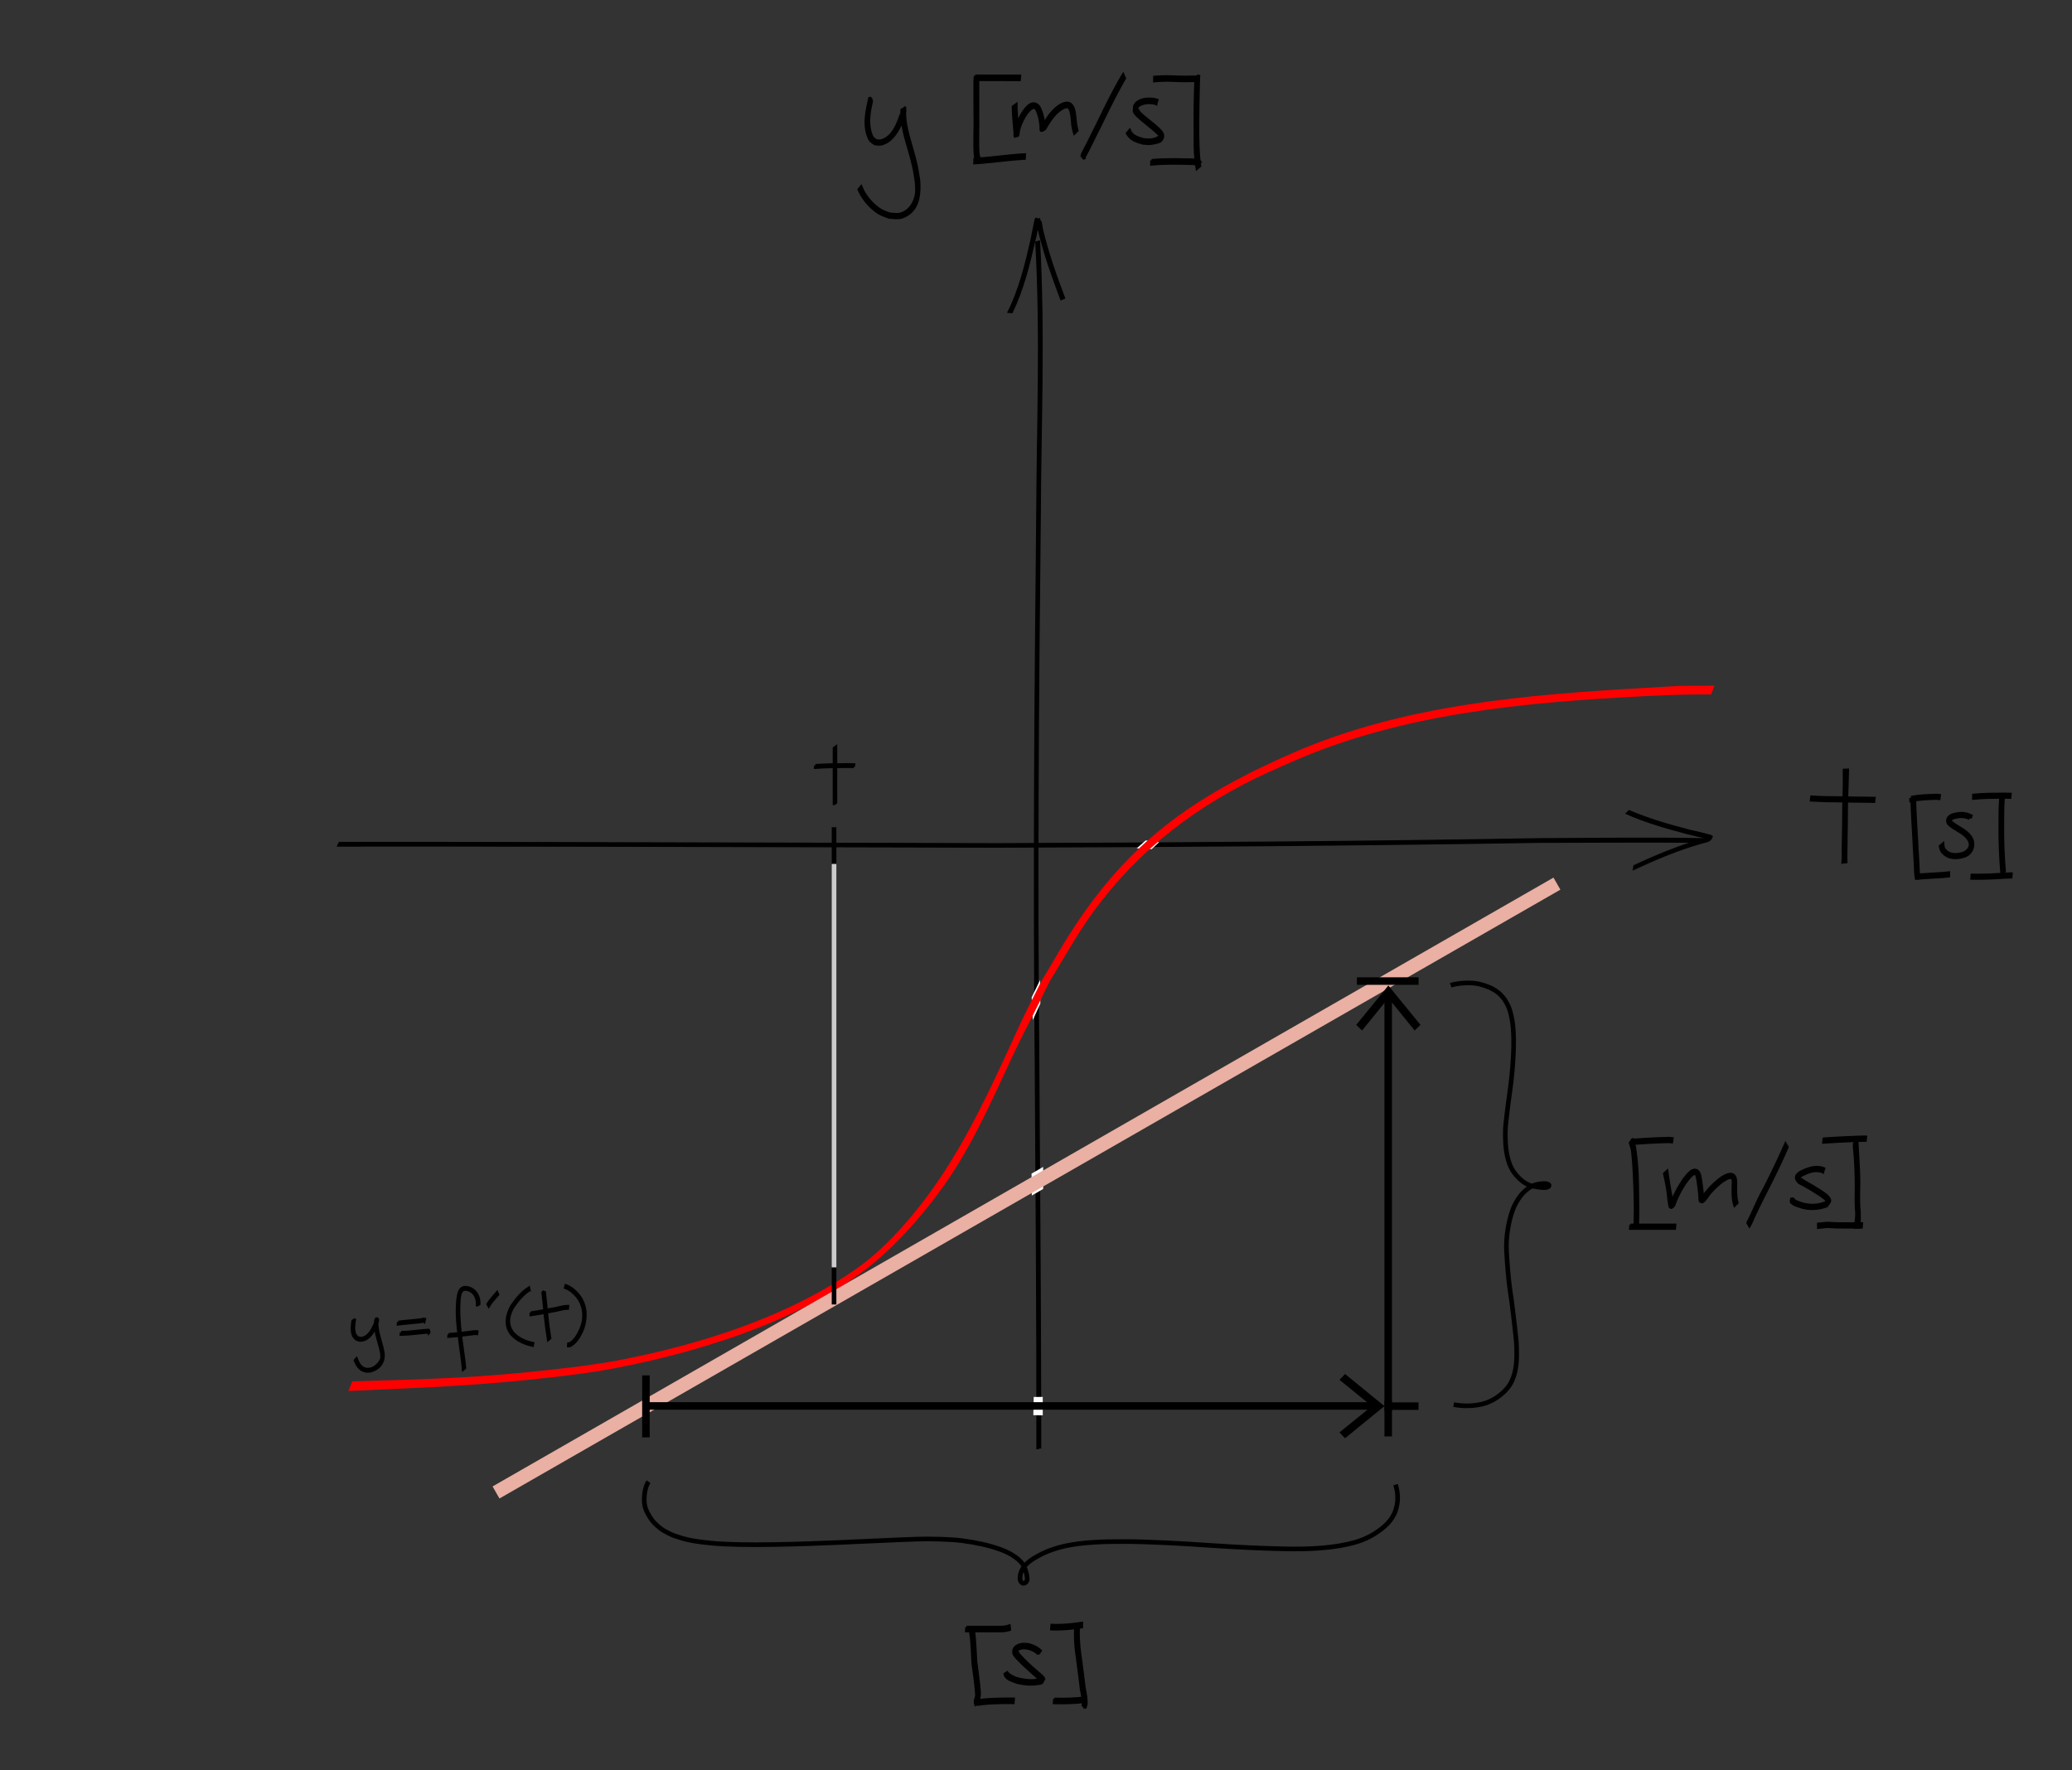 <svg xmlns="http://www.w3.org/2000/svg" width="550" height="470"><rect width="100%" height="100%" fill="#333333" stroke="none"/><defs><clipPath id="b"><path d="M226.254 254.46H228V279h-1.746zm0 0"/></clipPath><clipPath id="c"><path d="M383 388h1.996v25.203H383Zm0 0"/></clipPath><clipPath id="d"><path d="M383 254.46h1.996V279H383Zm0 0"/></clipPath><clipPath id="e"><path d="M226.254 254.46H228V279h-1.746zm0 0"/></clipPath><clipPath id="f"><path d="M383 388h1.996v25.203H383Zm0 0"/></clipPath><clipPath id="g"><path d="M383 254.46h1.996V279H383Zm0 0"/></clipPath><symbol id="a" overflow="visible" style="overflow:visible"><path d="m4.734-1.36-.125-.062c-.375.578-.5.672-.953.672H1.281l1.672-1.766c.89-.921 1.281-1.687 1.281-2.453 0-1-.812-1.765-1.859-1.765-.547 0-1.063.218-1.422.609-.328.344-.469.656-.64 1.375l.203.047C.922-5.687 1.28-6 1.969-6c.828 0 1.406.563 1.406 1.406 0 .782-.469 1.703-1.297 2.594L.297-.125V0h3.89Zm0 0" style="stroke:none"/></symbol></defs><g style="display:inline"><path d="M275.237 357.854c.054-33.947-.216-67.896-.435-101.843-.46-51.949-.146-93.757.39-145.703.107-24.89 1.136-47.962-.248-72.834l.994-.244c1.354 24.891.312 47.979.193 72.887-.55 51.943-.867 93.748-.394 145.693.23 33.945.494 67.89.51 101.836zM432.418 188.448c5.161 2.193 10.56 3.771 15.982 5.172.234.082 6.2 1.363 6.117 1.644-.437 1.477-1.47 1.401-2.708 1.77-6.307 1.78-12.345 4.32-18.262 7.108l.165-1.071c5.95-2.779 12.021-5.3 18.348-7.099.552-.185 1.076-.598 1.656-.554.231.018.212.485.1.688-.068.123-.247-.138-.381-.18-.388-.125-.785-.219-1.179-.318-1.476-.373-2.965-.697-4.44-1.072-5.491-1.432-10.991-3.002-16.18-5.323l.782-.765z" style="fill:#000;fill-opacity:1;stroke:#000;stroke-width:.3;stroke-miterlimit:10;stroke-dasharray:none;stroke-opacity:1" transform="translate(.004 26.768)"/><path d="M451.417 196.842c-14.279-.101-27.206-.016-42.657.017-48.134.8-96.273 1.138-144.413 1.286-50.408-.1-100.815-.294-151.223-.303-16.924.009-9.078.002-23.539.02l.467-.977c14.454-.002 6.61-.002 23.528.003 50.402.044 100.803.244 151.205.336 48.144-.155 96.287-.505 144.426-1.333 14.536-.043 28.58-.27 42.805.005l-.599.946z" style="fill:#000;fill-opacity:1;stroke:#000;stroke-width:.3;stroke-miterlimit:10;stroke-dasharray:none;stroke-opacity:1" transform="translate(.004 26.768)"/></g><g style="display:inline"><path d="m301.723 198.457 3.987.204 1.959-1.84-3.567-.455z" style="fill:#fdfdfd;fill-opacity:1;stroke:none;stroke-width:1.536;stroke-linecap:butt;stroke-linejoin:miter;stroke-miterlimit:4;stroke-dasharray:none;stroke-opacity:1" transform="translate(.004 26.768)"/></g><g style="display:inline" transform="translate(-179.254 -1649.421)"><path d="m453.105 1914.225.308 6.01 1.99-4.391-.07-6.252z" style="display:inline;fill:#fdfdfd;fill-opacity:1;stroke:none;stroke-width:1.536;stroke-linecap:butt;stroke-linejoin:miter;stroke-miterlimit:4;stroke-dasharray:none;stroke-opacity:1"/><g clip-path="url(#b)" style="clip-rule:nonzero" transform="matrix(1.25 0 0 1.25 -68.34 1467.155)"><path d="M-88.897 68.034c0 1-.813 1.813-1.813 1.813a1.811 1.811 0 0 1-1.812-1.813 1.812 1.812 0 1 1 3.625 0zm0 0" style="fill:none;stroke:red;stroke-width:.797;stroke-linecap:butt;stroke-linejoin:miter;stroke-miterlimit:10;stroke-opacity:1" transform="matrix(1 0 0 -1 305.624 333.831)"/></g><g clip-path="url(#c)" style="clip-rule:nonzero" transform="matrix(1.25 0 0 1.25 -68.34 1467.155)"><path d="M92.524-68.032a1.814 1.814 0 1 1-3.627-.003 1.814 1.814 0 0 1 3.627.003zm0 0" style="fill:none;stroke:red;stroke-width:.797;stroke-linecap:butt;stroke-linejoin:miter;stroke-miterlimit:10;stroke-opacity:1" transform="matrix(1 0 0 -1 305.624 333.831)"/></g><g clip-path="url(#d)" style="clip-rule:nonzero" transform="matrix(1.25 0 0 1.25 -68.34 1467.155)"><path d="M92.524 68.034a1.814 1.814 0 1 1-3.627-.002 1.814 1.814 0 0 1 3.627.002zm0 0" style="fill:none;stroke:red;stroke-width:.797;stroke-linecap:butt;stroke-linejoin:miter;stroke-miterlimit:10;stroke-opacity:1" transform="matrix(1 0 0 -1 305.624 333.831)"/></g><g clip-path="url(#c)" style="clip-rule:nonzero" transform="matrix(1.25 0 0 1.25 195.656 1467.155)"><path d="M92.524-68.032a1.814 1.814 0 1 1-3.627-.003 1.814 1.814 0 0 1 3.627.003zm0 0" style="fill:none;stroke:red;stroke-width:.797;stroke-linecap:butt;stroke-linejoin:miter;stroke-miterlimit:10;stroke-opacity:1" transform="matrix(1 0 0 -1 305.624 333.831)"/></g><g clip-path="url(#d)" style="clip-rule:nonzero" transform="matrix(1.25 0 0 1.25 195.656 1467.155)"><path d="M92.524 68.034a1.814 1.814 0 1 1-3.627-.002 1.814 1.814 0 0 1 3.627.002zm0 0" style="fill:none;stroke:red;stroke-width:.797;stroke-linecap:butt;stroke-linejoin:miter;stroke-miterlimit:10;stroke-opacity:1" transform="matrix(1 0 0 -1 305.624 333.831)"/></g><g clip-path="url(#e)" style="clip-rule:nonzero" transform="matrix(1.25 0 0 1.25 -3053.083 648.88)"><path d="M-88.897 68.034c0 1-.813 1.813-1.813 1.813a1.811 1.811 0 0 1-1.812-1.813 1.812 1.812 0 1 1 3.625 0zm0 0" style="fill:none;stroke:red;stroke-width:.797;stroke-linecap:butt;stroke-linejoin:miter;stroke-miterlimit:10;stroke-opacity:1" transform="matrix(1 0 0 -1 305.624 333.831)"/></g><g clip-path="url(#f)" style="clip-rule:nonzero" transform="matrix(1.25 0 0 1.25 -3053.083 648.88)"><path d="M92.524-68.032a1.814 1.814 0 1 1-3.627-.003 1.814 1.814 0 0 1 3.627.003zm0 0" style="fill:none;stroke:red;stroke-width:.797;stroke-linecap:butt;stroke-linejoin:miter;stroke-miterlimit:10;stroke-opacity:1" transform="matrix(1 0 0 -1 305.624 333.831)"/></g><g clip-path="url(#g)" style="clip-rule:nonzero" transform="matrix(1.25 0 0 1.25 -3053.083 648.88)"><path d="M92.524 68.034a1.814 1.814 0 1 1-3.627-.002 1.814 1.814 0 0 1 3.627.002zm0 0" style="fill:none;stroke:red;stroke-width:.797;stroke-linecap:butt;stroke-linejoin:miter;stroke-miterlimit:10;stroke-opacity:1" transform="matrix(1 0 0 -1 305.624 333.831)"/></g><g clip-path="url(#e)" style="clip-rule:nonzero" transform="matrix(1.25 0 0 1.25 -2789.086 648.88)"><path d="M-88.897 68.034c0 1-.813 1.813-1.813 1.813a1.811 1.811 0 0 1-1.812-1.813 1.812 1.812 0 1 1 3.625 0zm0 0" style="fill:none;stroke:red;stroke-width:.797;stroke-linecap:butt;stroke-linejoin:miter;stroke-miterlimit:10;stroke-opacity:1" transform="matrix(1 0 0 -1 305.624 333.831)"/></g><g clip-path="url(#f)" style="clip-rule:nonzero" transform="matrix(1.25 0 0 1.25 -2789.086 648.88)"><path d="M92.524-68.032a1.814 1.814 0 1 1-3.627-.003 1.814 1.814 0 0 1 3.627.003zm0 0" style="fill:none;stroke:red;stroke-width:.797;stroke-linecap:butt;stroke-linejoin:miter;stroke-miterlimit:10;stroke-opacity:1" transform="matrix(1 0 0 -1 305.624 333.831)"/></g><g clip-path="url(#g)" style="clip-rule:nonzero" transform="matrix(1.25 0 0 1.25 -2789.086 648.88)"><path d="M92.524 68.034a1.814 1.814 0 1 1-3.627-.002 1.814 1.814 0 0 1 3.627.002zm0 0" style="fill:none;stroke:red;stroke-width:.797;stroke-linecap:butt;stroke-linejoin:miter;stroke-miterlimit:10;stroke-opacity:1" transform="matrix(1 0 0 -1 305.624 333.831)"/></g><path d="M272.765 2016.163c20.833-.611 33.455-.881 53.796-3.21 5.522-.633 11.038-1.282 16.499-2.32 20.614-3.917 45.075-11.207 63.974-24.708 8.035-5.74 16.814-15.74 24.034-27.235 7.643-12.168 13.639-25.805 18.882-37.192 1.843-4.011 3.925-7.907 5.887-11.86 2.396-3.87 4.745-8.139 7.188-11.979 12.976-20.396 26.44-31.439 43.86-40.86 5.269-2.849 10.15-5.118 15.637-7.517 29.274-12.798 62.071-15.457 93.626-17.238 11.584-.654 6.901-.547 18.185-.575l-.868 2.327c-4.955 0-8.091-.038-18.109.479-31.41 1.622-63.91 4.56-93.029 17.345-4.702 2.064-8.967 3.928-13.507 6.328-17.425 9.212-32.39 21.92-43.71 40.064-2.39 3.831-4.781 8.03-7.173 11.86-1.96 3.928-3.853 7.89-5.881 11.782-5.935 11.39-10.907 24.444-18.345 36.621-5.649 9.249-13.463 18.54-20.94 25.115-17.19 15.115-44.924 24.431-70.39 29.303-5.483 1.049-11.028 1.764-16.575 2.389-20.44 2.303-31.797 2.624-54.084 3.636.348-.637.696-1.919 1.043-2.555z" style="fill:red;fill-opacity:1;stroke:none;stroke-width:.538;stroke-miterlimit:10;stroke-dasharray:none;stroke-opacity:1"/><rect width="95.053" height="66.249" x="-2.149" y="2288.71" rx="6.794" style="display:inline;opacity:1;fill:#e9b0a3;fill-opacity:1;stroke:#e9b0a3;stroke-width:0;stroke-linecap:butt;stroke-linejoin:miter;stroke-miterlimit:4;stroke-dasharray:none;stroke-dashoffset:0;stroke-opacity:1"/></g><g style="display:inline"><path d="m273.817 311.588.069 5.816 3.017-1.75v-5.86z" style="display:inline;fill:#fdfdfd;fill-opacity:1;stroke:none;stroke-width:1.997;stroke-linecap:butt;stroke-linejoin:miter;stroke-miterlimit:4;stroke-dasharray:none;stroke-opacity:1"/><path d="m131.664 396.236 281.616-161.64" style="fill:#e9b0a3;fill-opacity:1;stroke:#e9b0a3;stroke-width:3.687;stroke-linecap:butt;stroke-linejoin:miter;stroke-miterlimit:4;stroke-dasharray:none;stroke-opacity:1"/></g><g style="display:inline"><path d="m274.39 370.883-.102 4.826 2.503.051v-4.893z" style="display:inline;fill:#fdfdfd;fill-opacity:1;stroke:none;stroke-width:1.997;stroke-linecap:butt;stroke-linejoin:miter;stroke-miterlimit:4;stroke-dasharray:none;stroke-opacity:1"/><g style="stroke:#000;stroke-width:1.3;stroke-miterlimit:4;stroke-dasharray:none;stroke-opacity:1"><path d="M321.117 223.735H195.15M195.046 218.454v10.715" style="display:inline;fill:none;stroke:#000;stroke-width:1.3;stroke-linecap:butt;stroke-linejoin:miter;stroke-miterlimit:4;stroke-dasharray:none;stroke-opacity:1" transform="translate(-128.133 29.608) scale(1.536)"/></g><path d="m357.042 364.787-1.491 1.547 9.881 8.02 2.051-1.043z" style="color:#000;font-style:normal;font-variant:normal;font-weight:400;font-stretch:normal;font-size:medium;line-height:normal;font-family:sans-serif;text-indent:0;text-align:start;text-decoration:none;text-decoration-line:none;text-decoration-style:solid;text-decoration-color:#000;letter-spacing:normal;word-spacing:normal;text-transform:none;writing-mode:lr-tb;direction:ltr;baseline-shift:baseline;text-anchor:start;white-space:normal;clip-rule:nonzero;display:inline;overflow:visible;visibility:visible;opacity:1;isolation:auto;mix-blend-mode:normal;color-interpolation:sRGB;color-interpolation-filters:linearRGB;solid-color:#000;solid-opacity:1;fill:#000;fill-opacity:1;fill-rule:nonzero;stroke:none;stroke-width:2.765;stroke-linecap:butt;stroke-linejoin:miter;stroke-miterlimit:4;stroke-dasharray:none;stroke-dashoffset:0;stroke-opacity:1;color-rendering:auto;image-rendering:auto;shape-rendering:auto;text-rendering:auto;enable-background:accumulate"/><path d="m357.042 381.842-1.491-1.547 9.881-8.02 2.051 1.043zM360.005 272.096l1.547 1.492 8.02-9.882-1.043-2.05z" style="color:#000;font-style:normal;font-variant:normal;font-weight:400;font-stretch:normal;font-size:medium;line-height:normal;font-family:sans-serif;text-indent:0;text-align:start;text-decoration:none;text-decoration-line:none;text-decoration-style:solid;text-decoration-color:#000;letter-spacing:normal;word-spacing:normal;text-transform:none;writing-mode:lr-tb;direction:ltr;baseline-shift:baseline;text-anchor:start;white-space:normal;clip-rule:nonzero;display:inline;overflow:visible;visibility:visible;opacity:1;isolation:auto;mix-blend-mode:normal;color-interpolation:sRGB;color-interpolation-filters:linearRGB;solid-color:#000;solid-opacity:1;fill:#000;fill-opacity:1;fill-rule:nonzero;stroke:none;stroke-width:2.765;stroke-linecap:butt;stroke-linejoin:miter;stroke-miterlimit:4;stroke-dasharray:none;stroke-dashoffset:0;stroke-opacity:1;color-rendering:auto;image-rendering:auto;shape-rendering:auto;text-rendering:auto;enable-background:accumulate"/><path d="m377.06 272.096-1.547 1.492-8.02-9.882 1.043-2.05z" style="color:#000;font-style:normal;font-variant:normal;font-weight:400;font-stretch:normal;font-size:medium;line-height:normal;font-family:sans-serif;text-indent:0;text-align:start;text-decoration:none;text-decoration-line:none;text-decoration-style:solid;text-decoration-color:#000;letter-spacing:normal;word-spacing:normal;text-transform:none;writing-mode:lr-tb;direction:ltr;baseline-shift:baseline;text-anchor:start;white-space:normal;clip-rule:nonzero;display:inline;overflow:visible;visibility:visible;opacity:1;isolation:auto;mix-blend-mode:normal;color-interpolation:sRGB;color-interpolation-filters:linearRGB;solid-color:#000;solid-opacity:1;fill:#000;fill-opacity:1;fill-rule:nonzero;stroke:none;stroke-width:1.997;stroke-linecap:butt;stroke-linejoin:miter;stroke-miterlimit:4;stroke-dasharray:none;stroke-dashoffset:0;stroke-opacity:1;color-rendering:auto;image-rendering:auto;shape-rendering:auto;text-rendering:auto;enable-background:accumulate"/><path d="M376.546 260.464h-16.362" style="display:inline;fill:none;stroke:#000;stroke-width:1.997;stroke-linecap:butt;stroke-linejoin:miter;stroke-miterlimit:4;stroke-dasharray:none;stroke-opacity:1"/><path d="M368.495 381.359v-9.429M368.062 373.318h8.478" style="display:inline;fill:#faa;stroke:#000;stroke-width:1.997;stroke-linecap:butt;stroke-linejoin:miter;stroke-miterlimit:4;stroke-dasharray:none;stroke-opacity:1"/><path d="M368.49 374.562V264.62" style="display:inline;fill:none;stroke:#000;stroke-width:1.997;stroke-linecap:butt;stroke-linejoin:miter;stroke-miterlimit:4;stroke-dasharray:none;stroke-opacity:1"/></g><g style="display:inline"><path d="M288.53 731.281c2.512.41 4.537.386 6.882-.09 2.049-.505 3.575-1.283 5.374-2.86.732-.643 1.559-1.633 2.004-2.485 1.607-3.08 1.492-6.568 1.345-10.002a332.372 332.372 0 0 0-1.266-10.847c-.646-3.967-.978-7.984-1.186-12.002-.158-3.32.538-7.306 1.572-10.07a13.367 13.367 0 0 1 2.18-3.714c.486-.577.948-.995 1.64-1.516 1.204-.906 2.684-1.206 4.172-1.214.271-.001 1.362.19.92.702-.06.07-.495.3-.95.299-1.085-.001-1.998-.168-3.06-.384-1.744-.355-3.343-1.741-4.491-3.24-1.181-1.541-1.685-3.454-2-5.312-.246-1.454-.376-4.538-.198-6.383.259-2.688.668-5.777 1.042-8.45.728-5.2 1.392-13.19.562-17.746-.499-2.737-.913-3.545-1.833-5.05-.268-.438-.99-1.193-1.337-1.519-.505-.474-1.757-1.254-2.518-1.56-.907-.366-2.436-.918-3.912-1.034-1.681-.133-4.264.011-5.671.547" style="display:inline;opacity:1;fill:none;fill-opacity:1;stroke:#000;stroke-width:.864;stroke-linecap:butt;stroke-linejoin:miter;stroke-miterlimit:4;stroke-dasharray:none;stroke-dashoffset:0;stroke-opacity:1"/><path d="m96.556 776.155.137 1.968c.208.713.323 1.45.624 2.138 1.447 3.312 4.618 6.125 7.947 8.08.894.525 1.866.943 2.799 1.414.995.354 1.965.768 2.986 1.06 6.478 1.863 14.99 1.875 20.902 1.865 9.256-.016 13.483-.181 21.592-.188 3.67-.003 13.776.266 16.342.496 4.446.399 11.714 1.027 15.192 2.91 3.938 2.131 6.61 4.343 8.3 9.045-.78-.631-.067-1.87-.088-2.804 1.146-2.421 3.035-3.95 6.626-6.131 3.171-1.927 8.146-3.016 13.48-3.182 2.57-.08 11.994-.21 15.377-.096 7.662.258 11.708.258 19.856.501 5.45.163 13.729-.084 19.222-2.275 2.004-.8 3.758-1.67 5.36-2.808 2.788-1.981 5.895-4.954 7.166-8.315.264-.698.356-1.445.534-2.168l.089-1.994" style="display:inline;fill:none;fill-opacity:1;stroke:#000;stroke-width:.864;stroke-miterlimit:3.6;stroke-dasharray:none;stroke-opacity:1"/><path d="M385.865 372.922c2.68.44 4.84.413 7.34-.096 2.186-.541 3.814-1.375 5.733-3.064.78-.688 1.662-1.749 2.137-2.662 1.715-3.299 1.592-7.034 1.435-10.712-.379-3.881-.845-7.754-1.35-11.618-.69-4.25-1.044-8.552-1.266-12.855-.169-3.556.574-7.826 1.677-10.786a14.331 14.331 0 0 1 2.326-3.979c.518-.618 1.011-1.065 1.75-1.623 1.283-.97 2.862-1.292 4.449-1.3.29-.002 1.453.203.982.75-.066.077-.529.322-1.013.321-1.158 0-2.132-.18-3.265-.41-1.86-.381-3.566-1.866-4.79-3.47-1.26-1.652-1.798-3.7-2.134-5.69-.262-1.558-.4-4.861-.211-6.837.276-2.88.713-6.188 1.112-9.05.777-5.57 1.485-14.128.6-19.008-.533-2.932-.975-3.798-1.956-5.41-.286-.47-1.056-1.278-1.426-1.626-.539-.508-1.875-1.343-2.686-1.672-.968-.391-2.598-.983-4.173-1.107-1.794-.142-4.548.012-6.05.586" style="display:inline;opacity:1;fill:none;fill-opacity:1;stroke:#000;stroke-width:1.229;stroke-linecap:butt;stroke-linejoin:miter;stroke-miterlimit:4;stroke-dasharray:none;stroke-dashoffset:0;stroke-opacity:1"/><path d="M320.556 626.867c-1.874-.148-4.526-.029-6.222.62l.875.573c1.119-.429 3.633-.599 5.122-.481 1.203.095 2.695.61 3.57.965.597.242 1.91 1.055 2.337 1.46.325.306 1.053 1.086 1.283 1.465.916 1.51 1.31 2.268 1.806 5.013.82 4.533.164 12.585-.563 17.81-.374 2.692-.784 5.806-1.043 8.517-.18 1.885-.052 4.978.2 6.474.316 1.882.817 3.834 2.044 5.447.588.772 1.29 1.517 2.093 2.13.623.477 1.384.774 2.172 1.037-.254.137-.556.196-.785.37-.708.537-1.201.986-1.702 1.585a13.68 13.68 0 0 0-2.225 3.814c-1.046 2.815-1.743 6.838-1.583 10.212v.001c.208 4.05.542 8.1 1.19 12.104l-.004-.006c.474 3.632.91 7.27 1.266 10.916.147 3.453.249 6.932-1.322 9.963-.424.819-1.242 1.805-1.932 2.415-1.756 1.55-3.146 2.252-5.047 2.727-2.205.448-3.975.472-6.36.08l-.45.683c2.63.433 4.908.405 7.379-.1l.025-.003.022-.007c2.186-.543 3.847-1.405 5.682-3.026.774-.683 1.608-1.69 2.073-2.587 1.643-3.17 1.517-6.71 1.37-10.169v-.012a337.1 337.1 0 0 0-1.268-10.927v-.006c-.645-3.985-.976-8.022-1.184-12.064-.157-3.311.538-7.315 1.56-10.064a13.283 13.283 0 0 1 2.136-3.668c.47-.564.902-.954 1.578-1.466.256-.194.535-.26.801-.394.876.169 1.724.34 2.737.34a2.851 2.851 0 0 0 1.379-.344c.087-.049.154-.08.236-.174.318-.372.04-.772-.377-.958a2.872 2.872 0 0 0-.625-.19 2.655 2.655 0 0 0-.59-.062c-1.02.006-2.036.217-3.002.551a5.608 5.608 0 0 1-1.946-.966c-.72-.55-1.391-1.256-1.952-1.993-1.135-1.49-1.642-3.392-1.955-5.251-.241-1.433-.372-4.55-.197-6.38.258-2.701.67-5.81 1.043-8.499.73-5.246 1.4-13.284.56-17.926-.5-2.768-.939-3.638-1.862-5.158-.306-.503-1.02-1.244-1.39-1.592-.582-.55-1.776-1.308-2.7-1.683-.939-.381-2.505-.979-4.253-1.117zm17.67 50.735c-.106 0-.016 0 .052.014a.992.992 0 0 1 .188.055c.077.035.092.026.011.122a.865.865 0 0 1-.104.048c-.096.037-.2.05-.182.05-.386-.001-.78-.105-1.145-.148.389-.058.77-.139 1.181-.14zM353.322 625.321c-1.82-.144-4.412-.037-6.096.61l.684.898c1.13-.433 3.707-.614 5.251-.491 1.28.101 2.759.62 3.634.977.6.243 1.909 1.067 2.299 1.436.313.297 1.05 1.094 1.251 1.426.914 1.507 1.286 2.219 1.78 4.956.811 4.484.16 12.553-.565 17.775-.374 2.695-.783 5.813-1.043 8.533-.183 1.914-.055 5 .202 6.53.319 1.895.823 3.882 2.082 5.538.99 1.302 2.354 2.42 3.969 3.06-.143.09-.317.112-.453.216-.714.542-1.223 1.004-1.733 1.616a13.87 13.87 0 0 0-2.258 3.877c-1.058 2.848-1.756 6.887-1.595 10.298.208 4.058.54 8.122 1.19 12.14.473 3.631.908 7.27 1.262 10.913.147 3.453.238 6.896-1.302 9.87-.407.788-1.216 1.768-1.887 2.362-1.742 1.54-3.11 2.233-5.038 2.714-2.233.454-4.082.48-6.495.082l-.326.997c2.6.428 4.799.402 7.243-.098l.02-.004.02-.004c2.16-.537 3.847-1.41 5.698-3.046.793-.7 1.636-1.717 2.118-2.649 1.672-3.23 1.537-6.811 1.39-10.276v-.01l-.003-.01a338.11 338.11 0 0 0-1.266-10.947l-.003-.006v-.004c-.643-3.98-.974-8.016-1.182-12.059-.154-3.284.54-7.28 1.55-10.004a13.14 13.14 0 0 1 2.102-3.615c.46-.553.877-.93 1.547-1.438.255-.194.553-.268.83-.402.902.177 1.767.347 2.784.348.4 0 .72-.09.968-.186.123-.047.229-.096.32-.148.092-.051.157-.07.279-.213.19-.221.266-.518.146-.761-.119-.244-.36-.392-.57-.486a2.465 2.465 0 0 0-1.115-.238h-.003c-1.012.006-2.031.226-3.007.58-1.347-.33-2.863-1.545-3.935-2.954-1.103-1.452-1.607-3.324-1.918-5.174-.236-1.402-.367-4.535-.194-6.34.258-2.7.667-5.811 1.04-8.503.731-5.263 1.41-13.304.56-18.006-.503-2.783-.961-3.701-1.887-5.228-.335-.552-1.041-1.276-1.42-1.635-.621-.588-1.816-1.336-2.738-1.71-.938-.382-2.517-.974-4.188-1.107z" style="color:#000;font-style:normal;font-variant:normal;font-weight:400;font-stretch:normal;font-size:medium;line-height:normal;font-family:sans-serif;text-indent:0;text-align:start;text-decoration:none;text-decoration-line:none;text-decoration-style:solid;text-decoration-color:#000;letter-spacing:normal;word-spacing:normal;text-transform:none;writing-mode:lr-tb;direction:ltr;baseline-shift:baseline;text-anchor:start;white-space:normal;clip-rule:nonzero;display:inline;overflow:visible;visibility:visible;opacity:1;isolation:auto;mix-blend-mode:normal;color-interpolation:sRGB;color-interpolation-filters:linearRGB;solid-color:#000;solid-opacity:1;fill:#000;fill-opacity:1;fill-rule:nonzero;stroke:none;stroke-width:1.44;stroke-linecap:butt;stroke-linejoin:miter;stroke-miterlimit:4;stroke-dasharray:none;stroke-dashoffset:0;stroke-opacity:1;color-rendering:auto;image-rendering:auto;shape-rendering:auto;text-rendering:auto;enable-background:accumulate"/><path d="M370.452 394.155c.782 2.679.735 4.84-.173 7.34-.963 2.186-2.447 3.814-5.458 5.733-1.225.78-3.115 1.662-4.741 2.137-5.877 1.714-12.667 1.986-19.22 1.842-6.376-.14-12.742-.445-20.018-.943-6.51-.445-16.047-1-22.63-1-5.52 0-10.73.18-15.393 1.158-2.249.471-4.917 1.385-7.02 2.526-1.07.58-1.891 1.036-2.841 1.83-1.652 1.38-2.265 2.929-2.19 4.513.012.29.418 1.47 1.366.944.132-.073.571-.545.542-1.029-.068-1.155-.348-2.135-.825-3.242-.782-1.818-3.39-3.555-6.315-4.613-3.008-1.09-6.344-1.802-10.108-2.309-3.086-.416-8.591-.528-12.115-.417-4.846.153-15.76.695-20.87.902-9.109.37-25.169 1.024-33.863.139-5.224-.532-6.766-.975-9.637-1.956-.836-.286-2.277-1.056-2.898-1.425-.905-.54-2.393-1.875-2.978-2.687-.697-.967-1.75-2.598-1.972-4.172-.253-1.794.022-4.549 1.043-6.05" style="display:inline;opacity:1;fill:none;fill-opacity:1;stroke:#000;stroke-width:1.229;stroke-linecap:butt;stroke-linejoin:miter;stroke-miterlimit:4;stroke-dasharray:none;stroke-dashoffset:0;stroke-opacity:1"/><path d="m196.994 662.974-1.383.219c.884 1.326 1.153 3.958.907 5.617-.213 1.433-1.2 2.954-1.86 3.856-.513.703-1.98 1.991-2.714 2.422-.554.325-1.998 1.064-2.611 1.269-2.711.905-3.386 1.178-8.268 1.818-7.824 1.025-23.085.848-32.434.04a955.366 955.366 0 0 0-15.11-1.156c-3.456-.242-8.975-.35-11.753-.204-3.42.18-7.041.638-10.027 1.774-2.435.927-4.517 2.255-5.614 3.772-.16-.16-.196-.338-.386-.493-.926-.753-1.705-1.284-2.766-1.84-2.078-1.09-4.761-2.215-6.983-2.7-5.111-1.115-9.1-1.695-17.245-1.596-7.368.09-14.946.541-21.573 1.036-6.432.487-12.88.915-19.34 1.124-6.129.198-12.185.239-17.457-1.367-1.395-.425-3.142-1.263-4.226-1.976-2.755-1.812-4.066-3.297-4.937-5.34-.817-2.345-.847-4.346-.102-6.854l-1.423-.114c-.762 2.57-.734 4.676.11 7.093v.007l.002.006c.904 2.123 2.35 3.755 5.207 5.635 1.201.79 2.986 1.655 4.633 2.156 5.714 1.74 12.13 1.661 18.28 1.561h.023l.022-.002c6.496-.31 12.975-.7 19.438-1.13h.026c7.06-.595 14.216-.875 21.387-1.028 5.796-.11 11.737.387 16.602 1.448 2.032.444 4.593 1.503 6.529 2.52.982.514 1.672.983 2.567 1.71.42.343.6.74.868 1.117-.39.964-.73 1.847-.776 2.891-.013.283.096.546.226.756.065.105.135.196.205.273.07.077.08.116.275.221.173.093.376.176.642.22.266.044.581.032.803-.02.444-.102.6-.272.736-.429.271-.314.365-.642.372-.857.035-1.041-.346-2.079-1-3.081.005-.01.002-.02.008-.03.667-1.618 3.128-3.088 5.799-4.104 2.685-1.021 6.018-1.38 9.337-1.554 2.496-.132 8.121-.075 11.324.195 5.004.42 10.24.825 15.063 1.242 9.442.817 24.835 1.03 32.958-.041 4.982-.658 6.06-1.185 8.804-2.1.976-.327 2.275-1.03 2.902-1.398.989-.58 2.36-1.809 2.967-2.64.677-.926 1.711-2.489 1.943-4.045.26-1.746.053-4.355-.976-5.898zm-90.724 22.58c.031.275.15.54.141.817 0 .046-.101.272-.198.452-.087-.147-.16-.33-.153-.498.013-.273.164-.515.21-.77z" style="color:#000;font-style:normal;font-variant:normal;font-weight:400;font-stretch:normal;font-size:medium;line-height:normal;font-family:sans-serif;text-indent:0;text-align:start;text-decoration:none;text-decoration-line:none;text-decoration-style:solid;text-decoration-color:#000;letter-spacing:normal;word-spacing:normal;text-transform:none;writing-mode:lr-tb;direction:ltr;baseline-shift:baseline;text-anchor:start;white-space:normal;clip-rule:nonzero;display:inline;overflow:visible;visibility:visible;opacity:1;isolation:auto;mix-blend-mode:normal;color-interpolation:sRGB;color-interpolation-filters:linearRGB;solid-color:#000;solid-opacity:1;fill:#000;fill-opacity:1;fill-rule:nonzero;stroke:none;stroke-width:1.44;stroke-linecap:butt;stroke-linejoin:miter;stroke-miterlimit:4;stroke-dasharray:none;stroke-dashoffset:0;stroke-opacity:1;color-rendering:auto;image-rendering:auto;shape-rendering:auto;text-rendering:auto;enable-background:accumulate"/><path d="M378.58 647.776c3.284.187 6.817.849 9.457 2.972.495.397.886.908 1.33 1.362.325.513.716.99.977 1.54 1.487 3.123 1.127 7.26.88 10.602-.072.77-.132 1.54-.217 2.31-.53 4.782-.058-.222-.57 4.603-.256 2.4-.367 4.81-.54 7.217-.228 4.114-.889 8.192-.824 12.318.322 2.62 1.407 5.21 3.592 6.824.39.288.839.487 1.259.73 2.022.787 4.218.907 6.348.579.231.213.195-.49.122-.38-.099.15-.053.364-.142.52-.023.042-.051-.086-.093-.11-.266-.142-.534-.157-.828-.206-1.451-.257-2.55.362-3.728 1.116-1.61 1.092-2.648 2.831-3.34 4.613-.08.347-.182.69-.243 1.04-.105.598-.052 1.212-.087 1.818-.104 1.817-.21 3.632-.29 5.45-.142 4.209.155 8.432.692 12.605.596 3.976 1.156 7.94 1.312 11.959.2 3.23-.237 6.428-.69 9.616-.327 1.641-.7 3.42-1.945 4.657-1.184 1.175-2.918 1.635-4.43 2.192-2.867.923-5.83 1.187-8.82 1.113-.825-.103-2.038.116-2.767-.454-.624-.486.228-1.284.527-1.573.188-.182.484-.194.727-.291l.095 1.008c-.208.093-.405.34-.624.277-.168-.047-.029-.382-.159-.497-.077-.068-.353.022-.29.102.392.487 2.105.364 2.596.423 2.93.07 5.835-.189 8.64-1.11 3.243-1.217 4.635-1.682 5.664-5.22.453-3.167.932-6.341.745-9.553-.132-4.01-.669-7.965-1.278-11.929-.564-4.19-.867-8.434-.75-12.662.075-1.818.197-3.632.287-5.448.086-1.743-.047-1.408.337-3.356.071-.365.201-.715.302-1.073.812-1.834 1.888-3.603 3.616-4.705 1.28-.796 2.526-1.388 4.075-1.117.315.055 1.402.163 1.492.624.155.782-.104 1.303-.749 1.565-2.24.313-4.535.186-6.658-.641-.451-.257-.932-.467-1.353-.77-2.297-1.654-3.495-4.325-3.9-7.05-.12-4.14.565-8.228.797-12.355.18-2.41.277-4.828.526-7.233.396-3.834.145-.807.578-4.595.088-.766.148-1.536.222-2.303.264-3.15.643-7.436-.66-10.404-.232-.53-.594-.994-.891-1.491-.409-.44-.763-.934-1.225-1.317-2.539-2.106-6.01-2.734-9.197-2.902l.093-1.01z" style="opacity:1;fill:#000;fill-opacity:1;stroke:#000;stroke-width:.72;stroke-linecap:butt;stroke-linejoin:miter;stroke-miterlimit:2.3;stroke-dasharray:none;stroke-dashoffset:0;stroke-opacity:1"/><path d="M262.02 717.498c.734 2.512.69 4.537-.161 6.881-.904 2.05-2.295 3.576-5.117 5.375-1.149.732-2.92 1.559-4.445 2.003-5.51 1.608-11.748 1.493-17.892 1.346-6.481-.355-12.949-.792-19.403-1.266-7.098-.646-14.283-.978-21.47-1.187-5.94-.158-13.07.538-18.014 1.573-2.108.441-4.616 1.226-6.645 2.18-1.033.486-1.78.948-2.712 1.64-1.62 1.203-2.157 2.684-2.172 4.171-.003.272.34 1.363 1.256.921.126-.061.536-.495.535-.95-.001-1.085-.3-1.998-.687-3.06-.635-1.744-3.115-3.343-5.796-4.491-2.757-1.181-6.179-1.686-9.502-2-2.602-.247-8.119-.376-11.419-.199-4.808.26-10.335.669-15.114 1.043-9.303.728-23.596 1.392-31.747.562-4.897-.499-6.343-.914-9.034-1.833-.784-.269-2.135-.99-2.717-1.337-.848-.505-2.243-1.758-2.791-2.518-.654-.908-1.642-2.436-1.85-3.912-.237-1.682.02-4.264.979-5.672" style="display:inline;opacity:1;fill:none;fill-opacity:1;stroke:#000;stroke-width:1.152;stroke-linecap:butt;stroke-linejoin:miter;stroke-miterlimit:4;stroke-dasharray:none;stroke-dashoffset:0;stroke-opacity:1"/></g><g style="display:inline"><path d="M227.56 126.688v76.325" style="display:inline;fill:#c8b7b7;stroke:#999;stroke-width:0;stroke-linecap:butt;stroke-linejoin:miter;stroke-miterlimit:4;stroke-dasharray:none;stroke-opacity:1" transform="translate(-128.139 29.608) scale(1.536)"/><path d="M227.56 199.663v6.53M227.56 123.705v6.53" style="display:inline;fill:none;stroke:#000;stroke-width:.8;stroke-linecap:butt;stroke-linejoin:miter;stroke-miterlimit:4;stroke-dasharray:none;stroke-opacity:1" transform="translate(-128.139 29.608) scale(1.536)"/><path d="M227.56 130.047v69.741" style="display:inline;fill:#ccc;stroke:#ccc;stroke-width:.8;stroke-linecap:butt;stroke-linejoin:miter;stroke-miterlimit:4;stroke-dasharray:none;stroke-opacity:1" transform="translate(-128.139 29.608) scale(1.536)"/></g><path d="M451.81 204.565c2.508.15 5.015.205 7.526.198 2.596.042 5.184.12 7.78.114.64.009.357 0 .846.017l-.07.6c-.72-.024-.265-.006-.835-.02-2.595.003-5.183-.08-7.778-.12-2.517.007-5.029-.049-7.542-.19z" style="opacity:1;fill:#000;fill-opacity:1;stroke:#000;stroke-width:1.008;stroke-linecap:butt;stroke-linejoin:miter;stroke-miterlimit:4;stroke-dasharray:none;stroke-dashoffset:0;stroke-opacity:1" transform="matrix(1.013 0 0 1.013 23.323 4.491)"/><path d="M460.986 197.502c-.046 2.478-.146 4.355-.2 6.73-.13 3.168-.066 6.338-.144 9.506-.053 2.173-.035 4.64-.087 6.53-.01.36-.02.825 0 1.07l-.562.063c.03-.424.074-.588.074-.777-.004-2.012.015-4.38.073-6.565.084-3.167.013-6.337.145-9.504.05-2.351.102-4.617.068-7.022z" style="opacity:1;fill:#000;fill-opacity:1;stroke:#000;stroke-width:1.008;stroke-linecap:butt;stroke-linejoin:miter;stroke-miterlimit:2.3;stroke-dasharray:none;stroke-dashoffset:0;stroke-opacity:1" transform="matrix(1.013 0 0 1.013 23.323 4.491)"/><path d="M477.784 204.667c2.202-.431 4.459-.506 6.697-.575l.577.052-.078.597-.537-.05c-2.223.063-4.465.141-6.651.58l-.007-.604zM478.592 205.621c.102 3.415.324 6.823.512 10.234.106 2.577.326 5.147.405 7.726.026.623.102 1.24.203 1.855l-.454.399a15.147 15.147 0 0 1-.23-1.895c-.068-2.578-.29-5.146-.395-7.722-.183-3.414-.403-6.825-.53-10.243l.489-.354z" style="opacity:1;fill:#000;fill-opacity:1;stroke:#000;stroke-width:1.008;stroke-linecap:butt;stroke-linejoin:miter;stroke-miterlimit:4;stroke-dasharray:none;stroke-dashoffset:0;stroke-opacity:1" transform="matrix(1.013 0 0 1.013 23.323 4.491)"/><path d="M479.389 225.03c2.25-.199 4.507-.261 6.759-.448 1.006-.095.557-.049 1.346-.135l-.013.603c-.794.082-.343.037-1.354.13-2.26.183-4.527.25-6.786.45l.047-.6zM493.128 209.981c-1.434-.748-3.032-.608-4.516-.113-.3.148-1 .546-.786 1.03.024.055.121-.086.171-.053.152.099.231.281.367.402.197.174.418.319.627.478 1.461 1.002 3.178 1.723 4.22 3.225.166.24.283.512.424.768.427 1.314.101 2.765-1.032 3.623-.207.157-.442.27-.664.406-1.432.519-3.14.75-4.574.07-.273-.13-.506-.33-.76-.496-.71-.61-.914-1.047-1.088-1.928l.459-.391c.072.83.23 1.177.866 1.768.224.155.428.345.673.466 1.334.659 2.957.428 4.287-.074.198-.129.411-.237.595-.386.555-.449 1.008-1.166.986-1.897-.007-.235-.082-.462-.123-.692-.124-.244-.222-.502-.372-.731-.988-1.512-2.715-2.2-4.15-3.186-.17-.126-1.03-.714-1.151-.983-.44-.975.137-1.639.968-2.017 1.615-.508 3.236-.634 4.795.15l-.222.56zM494.246 204.061c2.49-.238 4.996-.242 7.495-.26.623.01 1.247-.014 1.87.01l-.062.603c-.617-.029-1.235-.006-1.853-.016-2.484.014-4.977.017-7.45.267v-.603z" style="opacity:1;fill:#000;fill-opacity:1;stroke:#000;stroke-width:1.008;stroke-linecap:butt;stroke-linejoin:miter;stroke-miterlimit:4;stroke-dasharray:none;stroke-dashoffset:0;stroke-opacity:1" transform="matrix(1.013 0 0 1.013 23.323 4.491)"/><path d="M501.93 203.764c-.289 2.354-.268 4.733-.28 7.1-.052 3.855.064 7.71.33 11.556l.113 1.397-.467.371-.114-1.4a139.076 139.076 0 0 1-.344-11.577c.006-2.378-.015-4.764.247-7.132l.515-.315zM493.838 225.03c2.533.063 5.059-.043 7.586-.204a60.634 60.634 0 0 1 2.442-.119l-.04.603c-.81.017-1.62.062-2.428.113-2.534.158-5.067.26-7.607.207l.047-.6z" style="opacity:1;fill:#000;fill-opacity:1;stroke:#000;stroke-width:1.008;stroke-linecap:butt;stroke-linejoin:miter;stroke-miterlimit:4;stroke-dasharray:none;stroke-dashoffset:0;stroke-opacity:1" transform="matrix(1.013 0 0 1.013 23.323 4.491)"/><path d="M267.555 82.903c3.02-6.08 4.64-12.704 6.13-19.29.086-.227 1.09-5.72 1.21-5.693 1.852.41 1.441 1.407 1.865 3.159 1.486 6.171 3.594 12.15 5.845 18.076l-.984.445c-2.26-5.95-4.38-11.953-5.884-18.148-.678-2.782-1.174-1.892.252-3.461.055-.061-.12.123-.142.201-.484 1.747-.56 3.602-1.079 5.341-1.499 6.654-3.14 13.33-6.126 19.501l-1.087-.132z" style="display:inline;fill:#000;fill-opacity:1;stroke:#000;stroke-width:.3;stroke-miterlimit:10;stroke-dasharray:none;stroke-opacity:1"/><path d="M249.765 14.93c2.223-.158 4.449-.281 6.677-.336l.625.056-.083.641-.584-.054c-2.231.053-4.46.178-6.686.339l.05-.645z" style="opacity:1;fill:#000;fill-opacity:1;stroke:#000;stroke-width:.5;stroke-linecap:butt;stroke-linejoin:miter;stroke-miterlimit:2.3;stroke-dasharray:none;stroke-dashoffset:0;stroke-opacity:1" transform="translate(68.822 280.886) scale(1.459)"/><path d="M249.831 14.928c.098.285.364 1.032.402 1.279.572 3.74.533 6.52.588 10.302a90.94 90.94 0 0 1-.03 3.686l-.527.371c.043-1.427.062-2.254.048-3.682-.028-2.258-.029-2.309-.123-4.623-.066-1.603-.176-3.948-.413-5.598l-.357-1.233.412-.502z" style="opacity:1;fill:#000;fill-opacity:1;stroke:#000;stroke-width:.5;stroke-linecap:butt;stroke-linejoin:miter;stroke-miterlimit:2.3;stroke-dasharray:none;stroke-dashoffset:0;stroke-opacity:1" transform="translate(68.822 280.886) scale(1.459)"/><path d="M249.513 30.38c1.99.004 3.978.003 5.967.003l2.081-.001-.05.642h-2.082c-1.989 0-3.977 0-5.966.002l.05-.646zM257.14 26.643c-.359-.396.462-1.82.608-2.109.555-1.105.73-1.328 1.389-2.384.408-.476 1.284-1.832 2.11-1.753.823.078.901 1.293 1.01 1.849.047.316.099.631.14.948.07.535.13 1.137.176 1.679.015.169.018.339.038.507.03.252.118.361-.009.165.148-.558.69-1.123 1.052-1.544a13.8 13.8 0 0 1 2.49-2.27c.592-.344 1.721-1.018 2.266-.19.223.34.203.757.233 1.136 0 1.222-.082 2.483.242 3.673l-.458.46c-.382-1.2-.326-2.495-.298-3.74-.002-.227.102-1.037-.187-1.211-.497-.3-1.253.311-1.626.492a13.95 13.95 0 0 0-2.4 2.238c-.352.419-.624.902-.994 1.306-.107.117-.247.199-.37.298-.118-.032-.263-.015-.353-.098-.124-.114-.125-.758-.13-.818a31.84 31.84 0 0 0-.295-2.605c-.016-.106-.194-1.597-.466-1.63-.68-.084-1.567 1.32-1.875 1.676-.643 1.05-.81 1.265-1.347 2.363-.158.323-.296.656-.437.987-.178.42-.244.94-.739 1.146-.085.036-.163-.086-.245-.13-.205-.846-.256-1.716-.37-2.58-.18-1.359-.379-2.117-.655-3.46l.48-.436c.329 2.312.644 4.19 1.02 6.035zM278.008 16.212c-1.211 2.816-2.575 5.557-3.96 8.29a111.804 111.804 0 0 0-2.18 4.454c-.243.52-.453 1.106-.757 1.599l-.312-.57c1.032-1.98 1.818-4.09 2.928-6.033 1.386-2.735 2.731-5.486 3.952-8.3zM284.453 20.744c-1.387-.569-2.856.064-4.08.748-.126-.178-.568.581-.336.685.11.048.198-.197.314-.17.248.058.433.267.652.396.6.351 1.206.69 1.807 1.037.517.384 3.232 1.774 2.906 2.654-.116.313-.368.558-.552.837-2.062.754-3.899.611-5.886-.267-.685-.467-.628-.32-.489-1.185l.303.575c-.07-.779-.104-.285.384-.005 1.817.828 3.591 1 5.481.268.085.054.471.398.333-.163-.158-.643-2.189-1.724-2.71-2.114l-.956-.551c-.286-.162-.573-.322-.857-.486-.246-.142-.55-.217-.735-.433-.666-.78-.427-1.205.216-1.712 1.343-.716 2.917-1.339 4.417-.728l-.212.613zM284.658 14.707c2.265-.152 4.533-.272 6.803-.337.27-.001.542-.018.813-.005l-.069.647c-.261-.013-.523.004-.785.003-2.273.06-4.544.18-6.813.338l.05-.645zM290.71 15.216c.084 2.079.25 4.153.311 6.234.067 2.076-.114 4.127.07 6.192.077.876.02 2.318-.012 3.17l-.675.009c.038-.972.26-1.943.188-2.769-.18-2.074-.014-4.132-.084-6.216a82.639 82.639 0 0 0-.168-3.803c-.044-.606-.124-1.21-.155-1.817-.01-.206 0-.412 0-.618z" style="opacity:1;fill:#000;fill-opacity:1;stroke:#000;stroke-width:.5;stroke-linecap:butt;stroke-linejoin:miter;stroke-miterlimit:2.3;stroke-dasharray:none;stroke-dashoffset:0;stroke-opacity:1" transform="translate(68.822 280.886) scale(1.459)"/><path d="M283.654 30.202c2.535-.298 1.725-.044 4.274-.057 1.203-.002 2.406-.001 3.61.01l-.056.646c-1.2-.018-2.401-.02-3.602-.018-2.53.012-1.703-.24-4.218.067l-.008-.648z" style="opacity:1;fill:#000;fill-opacity:1;stroke:#000;stroke-width:.5;stroke-linecap:butt;stroke-linejoin:miter;stroke-miterlimit:2.3;stroke-dasharray:none;stroke-dashoffset:0;stroke-opacity:1" transform="translate(68.822 280.886) scale(1.459)"/><path d="M214.325 24.143c-.61 2.683-1.177 5.543-.42 8.265.149.536.331 1.081.652 1.535.241.34.654.517.981.775.397 0 .805.096 1.19 0 2.925-.723 4.258-3.998 5.133-6.518 2.168.85-.149-1.491.348-1.608.237-.055.594-.213.73-.011.205.3-.017.726 0 1.09.025.548.084 1.095.127 1.643.401 3.395 1.6 6.614 2.437 9.909.692 2.723.68 2.997 1.135 5.737.279 3.273.057 7.328-3.15 9.217-1.841 1.085-2.593.734-4.639.63-.809-.334-1.668-.566-2.426-1.002-2.003-1.15-3.7-3.033-4.864-5.007-.248-.421-.42-.883-.63-1.324l.603-.705c.188.425.336.87.563 1.276 1.075 1.916 2.696 3.75 4.597 4.881.703.418 1.504.644 2.256.966 1.864.102 2.574.44 4.238-.586 1.663-1.026 2.697-3.168 2.834-5.07.064-.888-.049-1.782-.073-2.673-.428-2.67-.428-3.043-1.097-5.697-.838-3.323-2.062-6.56-2.508-9.975-.05-.556-.114-1.11-.151-1.668-.087-1.3-.234-1.159.797-2.152.05-.05.01.143 0 .213-.228 1.407-.244 1.33-.608 2.682-.206.55-.374 1.115-.618 1.648-.97 2.12-2.624 4.58-5.123 5.028-.492.089-.999-.057-1.498-.085-.396-.305-.887-.516-1.19-.915-.36-.473-.564-1.054-.737-1.622-.964-3.167-.142-6.51.567-9.632l.545.755z" style="opacity:1;fill:#000;fill-opacity:1;stroke:#000;stroke-width:.72;stroke-linecap:butt;stroke-linejoin:miter;stroke-miterlimit:2.3;stroke-dasharray:none;stroke-dashoffset:0;stroke-opacity:1" transform="matrix(1.013 0 0 1.013 14.309 2.182)"/><path d="M361.825 204.228c2.705.005 5.41.004 8.116 0l-.055.7c-2.706-.006-5.411-.006-8.116-.001l.055-.7zM362.323 204.971c-.004 2.004-.004 4.007-.004 6.01.078 2.319-.129 5.244.064 7.56.164.556.05.323.283.71l-.46.362c-.31-.433-.164-.178-.375-.781-.226-2.32.02-5.252-.073-7.575 0-2.002 0-4.004-.004-6.006l.57-.28z" style="opacity:1;fill:#000;fill-opacity:1;stroke:#000;stroke-width:.5;stroke-linecap:butt;stroke-linejoin:miter;stroke-miterlimit:2.3;stroke-dasharray:none;stroke-dashoffset:0;stroke-opacity:1" transform="translate(-269.043 -277.816) scale(1.459)"/><path d="M361.739 219.374c3.035-.177 6.047-.656 9.081-.822l-.034.698c-3.03.162-6.037.64-9.067.825l.02-.701zM369.288 209.428c.007 1.707.203 3.41.335 5.111.018.208.147.808-.536.5-.149-.068.032-.325.06-.485.257-1.54.48-2.017 1.193-3.383.479-.716 1.492-2.389 2.633-1.741.526.298.681.914.898 1.412.255.89.479 1.82.47 2.753-.001.124-.13-.213-.186-.324.82-1.39 1.756-2.876 3.18-3.723.213-.126.45-.209.675-.314.204-.025.407-.102.61-.077 1.289.158 1.294 2.127 1.424 3.048.04.665.172 1.315.34 1.957l-.504.493c-.187-.653-.346-1.312-.37-1.996-.073-.522-.15-2.693-.894-2.799-.163-.023-.326.045-.49.067-.202.099-.415.178-.606.297-1.372.86-2.232 2.33-3.051 3.677-.188.091-.358.238-.564.272-.185.031-.12-.36-.13-.549a9.999 9.999 0 0 0-.372-2.261c-.074-.203-.317-1.034-.568-1.244-.757-.63-1.89 1.236-2.144 1.656-.543 1.095-.522.938-.87 2.063-.193.62.003.975-.726 1.384-.072.04-.016-.164-.024-.246-.125-1.71-.323-3.42-.353-5.134l.57-.414zM389.024 204.654c-1.695 2.954-3.184 6.021-4.675 9.082-.756 1.459-1.45 2.947-2.208 4.406-.483.93-.367.476-.477 1.187l-.43-.558c.244-.766.054-.262.557-1.233.755-1.456 1.454-2.94 2.205-4.397 1.504-3.081 2.983-6.189 4.744-9.132l.284.645zM394.724 209.308c-.936-.337-2.69-.27-3.38.545-.101.12-.13.285-.195.428.055.002.127-.034.164.007.146.16.205.385.346.55.34.395 1.25 1.12 1.608 1.412 1.474 1.207.517.386 1.847 1.555.65.627 1.288 1.313.448 2.22-.264.286-1.638.512-1.915.528-.405.025-.811-.034-1.216-.05-1.263-.337-2.29-.658-2.955-1.836l.453-.54c.403 1.095 1.552 1.38 2.572 1.68 1.002.042 1.17.133 2.116-.136.222-.063.408-.237.636-.278.08-.014.179.205.206.128.157-.438-.494-.91-.665-1.095-.906-.804-1.865-1.536-2.783-2.325-.248-.213-1.138-.953-1.241-1.367-.087-.347.031-.715.047-1.073.115-.162.2-.351.346-.487.926-.86 2.63-.911 3.761-.541l-.2.675zM394.447 204.451c2.729-.261 4.255.083 6.994-.05l.695.047-.081.697-.65-.045c-2.732.127-4.25-.216-6.97.054l.012-.703z" style="opacity:1;fill:#000;fill-opacity:1;stroke:#000;stroke-width:.5;stroke-linecap:butt;stroke-linejoin:miter;stroke-miterlimit:2.3;stroke-dasharray:none;stroke-dashoffset:0;stroke-opacity:1" transform="translate(-269.043 -277.816) scale(1.459)"/><path d="M402.506 204.119c-.064 2.405-.124 4.497-.145 6.746-.026 2.706-.063 5.397.141 8.1.042.553.121 1.103.2 1.652l-.532.461c-.082-.557-.167-1.113-.213-1.675-.07-.842-.136-1.478-.139-2.338-.007-1.929-.008-3.854-.015-5.782-.008-2.248.081-4.463.14-6.742l.563-.422z" style="opacity:1;fill:#000;fill-opacity:1;stroke:#000;stroke-width:.5;stroke-linecap:butt;stroke-linejoin:miter;stroke-miterlimit:2.3;stroke-dasharray:none;stroke-dashoffset:0;stroke-opacity:1" transform="translate(-269.043 -277.816) scale(1.459)"/><path d="M393.917 219.605c2.631-.263 5.285-.146 7.924-.087 1.557.042-2.596-.072-1.139-.028.643.02 1.568-.104 2.076.402l-.493.505c.472-.01-.639-.18-.64-.18-1.353-.104 1.479.08.124-.008-2.618-.058-5.253-.173-7.862.1l.01-.704z" style="opacity:1;fill:#000;fill-opacity:1;stroke:#000;stroke-width:.5;stroke-linecap:butt;stroke-linejoin:miter;stroke-miterlimit:2.3;stroke-dasharray:none;stroke-dashoffset:0;stroke-opacity:1" transform="translate(-269.043 -277.816) scale(1.459)"/><path d="M239.228 409.673c3.538.007 4.484.006 8.022.003 1.06.03 2.148.022 3.153-.349l.101 1.01c-1.078.333-2.208.393-3.333.343-3.538-.003-4.484-.003-8.022.003l.08-1.01z" style="opacity:1;fill:#000;fill-opacity:1;stroke:#000;stroke-width:.72;stroke-linecap:butt;stroke-linejoin:miter;stroke-miterlimit:2.3;stroke-dasharray:none;stroke-dashoffset:0;stroke-opacity:1" transform="matrix(1.013 0 0 1.013 14.261 16.986)"/><path d="M241.046 410.372c.365 2.784.421 5.592.61 8.39.333 2.757.778 5.5.962 8.272-.016.808-.264 1.583-.456 2.36-.03.118.044-.242.103-.348.025-.044.004.101.006.152l-.73.708c-.319-.822.144-1.603.277-2.25-.144-2.775-.593-5.52-.951-8.272-.208-2.805-.204-5.63-.643-8.416l.821-.596z" style="opacity:1;fill:#000;fill-opacity:1;stroke:#000;stroke-width:.72;stroke-linecap:butt;stroke-linejoin:miter;stroke-miterlimit:2.3;stroke-dasharray:none;stroke-dashoffset:0;stroke-opacity:1" transform="matrix(1.013 0 0 1.013 14.261 16.986)"/><path d="M242.13 428.922c2.536-.36 5.105-.408 7.663-.44a60.228 60.228 0 0 1 1.726.012l-.094 1.012a48.488 48.488 0 0 0-1.705-.016c-2.524.028-5.06.073-7.56.446l-.03-1.015zM258.007 416.7c-1.077-1.036-2.65-1.677-4.164-1.541-.273.025-.535.12-.803.18-.348.21-.723.335-.86.768-.026.08.148-.194.21-.138.19.174.22.468.374.674.264.352 1.613 1.743 1.83 1.97 1.085 1.047 2.218 2.043 3.35 3.04.574.506 1.18.886 1.519 1.572-.207.35-.31.787-.621 1.05-.229.194-.579.162-.874.216-1.907.352-3.69.111-5.56-.31-.962-.382-2.473-.75-3.034-1.772-.074-.136-.084-.3-.127-.449l.844-.566c-.056.054-.177.083-.169.16.064.646 2.244 1.536 2.687 1.64 1.4.318 2.725.558 4.17.452a9.406 9.406 0 0 0 1.128-.165c.244-.048.5-.316.72-.198.188.1.06.422.091.633.135-.44.127-.17-.442-.669-1.411-1.236-2.822-2.473-4.185-3.762-.467-.485-2.413-2.229-2.525-2.925-.211-1.304.46-1.795 1.442-2.233.31-.058.616-.153.931-.175 1.69-.115 3.4.583 4.632 1.703l-.564.844zM261.534 409.163c2.18.108 4.333-.076 6.493-.345.447-.057.894-.116 1.34-.185l.002 1.016c-.45.065-.902.124-1.353.18-2.183.268-4.36.442-6.562.346l.08-1.012zM268.542 409.863c-.093 2.398.07 4.775.415 7.147.343 2.545.67 5.092.984 7.642.185 1.738.731 3.486.608 5.245l-.286 1-.551-.854-.034.376c.383-1.38-.41-3.685-.514-5.121-.294-2.547-.652-5.086-.97-7.63-.376-2.39-.57-4.787-.473-7.209l.82-.596z" style="opacity:1;fill:#000;fill-opacity:1;stroke:#000;stroke-width:.72;stroke-linecap:butt;stroke-linejoin:miter;stroke-miterlimit:2.3;stroke-dasharray:none;stroke-dashoffset:0;stroke-opacity:1" transform="matrix(1.013 0 0 1.013 14.261 16.986)"/><path d="M262.24 428.513c2.739.081 5.457 0 8.175-.346l-.01 1.012c-2.741.337-5.484.412-8.245.344l.08-1.01z" style="opacity:1;fill:#000;fill-opacity:1;stroke:#000;stroke-width:.72;stroke-linecap:butt;stroke-linejoin:miter;stroke-miterlimit:2.3;stroke-dasharray:none;stroke-dashoffset:0;stroke-opacity:1" transform="matrix(1.013 0 0 1.013 14.261 16.986)"/><path d="M216.464 203.228c2.615-.195 5.24-.217 7.86-.233.77-.003 1.54 0 2.31.007l-.047.54a113.42 113.42 0 0 0-2.304-.014c-2.611.012-5.227.033-7.831.239l.012-.54z" style="opacity:1;fill:#000;fill-opacity:1;stroke:#000;stroke-width:.768;stroke-linecap:butt;stroke-linejoin:miter;stroke-miterlimit:2.3;stroke-dasharray:none;stroke-dashoffset:0;stroke-opacity:1"/><path d="M221.418 213.39c.003-2.125.003-4.25.003-6.374l-.001-6.718-.001-1.663.439-.319c-.003.555 0 1.11-.001 1.666l-.001 6.72c0 2.123 0 4.247.003 6.37l-.437.318zM94.128 350.415c-.2 1.4-.607 3.642.755 4.642.188.138.435.169.653.253.248-.022.505 0 .746-.068 1.703-.48 2.53-2.15 3.205-3.62.207-.59.296-.706.352-1.26.007-.072-.09.145-.054.207.064.115.226.145.31.247.027.033 0 .086-.001.129-.008.246-.019.492-.028.739.133 2.15.892 4.182 1.395 6.257.101.416.174.838.26 1.258.002.394.068.793.005 1.183a5.144 5.144 0 0 1-.421 1.423c-.507 1.049-1.764 1.894-2.864 2.167-.39.096-.799.066-1.198.098-.37-.129-.77-.19-1.108-.387-.974-.562-1.438-1.526-1.866-2.501l.355-.403c.368.913.768 1.841 1.653 2.389.298.184.656.245.984.368.368-.031.746 0 1.103-.093 1.145-.295 2.044-1.084 2.636-2.078.125-.21.248-.432.291-.672.067-.372.023-.757.035-1.135-.082-.415-.147-.833-.246-1.244-.5-2.101-1.279-4.149-1.453-6.32 0-.04-.073-2.44.587-1.755.179.186-.387 1.711-.45 1.841-.74 1.544-1.681 3.267-3.504 3.7-.285.067-.584.03-.876.046-.26-.103-.552-.148-.78-.31-1.48-1.049-1.16-3.307-.94-4.825l.463-.276zM105.743 351.012c1.869-.252 3.755-.369 5.626-.598.449.01.903-.269 1.347-.175l-.13.527c-.055-.06-1.194.248-1.224.185-1.884.224-3.78.352-5.662.6l.043-.54zM106.505 353.727c1.867-.02 3.724-.266 5.581-.447.03-.004 1.668-.16 1.681-.122.06.174.084.36.126.54-.09.125-.048.066-.13.175l-.247-.482c.038-.078.029-.04.034-.114.05.14.108.277.148.42.003.01-.02-.003-.03-.003a9.393 9.393 0 0 0-.42.02c-.313.023-.91.078-1.175.102-1.867.18-3.734.425-5.61.45l.042-.54zM126.68 346.489c.135-1.511-.436-3.034-1.807-3.814-.241-.137-.518-.2-.777-.3-.527-.04-.878-.174-1.34.172-.97.726-.89 3.462-.948 4.431-.074 4.881.771 9.712 1.398 14.537l.165 1.667-.412.335-.155-1.663c-.477-3.703-.124-.977-.657-5.032-.416-3.168-.868-6.34-.777-9.546.072-1.425.047-2.274.383-3.662.15-.62.373-1.248.946-1.602.565-.348.931-.209 1.546-.153.284.11.587.18.853.33 1.462.818 2.13 2.404 2.047 4.023l-.464.277z" style="opacity:1;fill:#000;fill-opacity:1;stroke:#000;stroke-width:.768;stroke-linecap:butt;stroke-linejoin:miter;stroke-miterlimit:2.3;stroke-dasharray:none;stroke-dashoffset:0;stroke-opacity:1"/><path d="M119.154 354.27c2.243-.152 4.475-.425 6.702-.73.609-.023.347-.04.787.012l-.079.535c-.382-.05-.146-.031-.71-.01-2.24.3-4.487.576-6.742.732l.042-.539zM132.136 343.697c-.821.976-1.743 1.89-2.399 2.991l-.249-.479c.703-1.085 1.604-2.023 2.436-3.009zM140.472 342.475c-1.804 1.189-3.182 2.903-4.38 4.673-.963 1.795-1.484 3.631-.63 5.603.156.361.402.676.604 1.014 1.412 1.61 3.338 2.45 5.39 2.893l-.105.527c-2.129-.463-4.122-1.339-5.605-2.992-.22-.354-.487-.683-.66-1.062-.985-2.148-.335-4.512.77-6.463 1.24-1.792 2.652-3.535 4.508-4.722l.108.53zM144.509 342.803c.262 2.17.451 4.35.662 6.525.177 1.848.451 3.683.729 5.517.02.141.042.282.064.423l-.41.352-.063-.423c-.276-1.84-.556-3.68-.735-5.533-.209-2.17-.406-4.34-.654-6.505l.407-.356z" style="opacity:1;fill:#000;fill-opacity:1;stroke:#000;stroke-width:.768;stroke-linecap:butt;stroke-linejoin:miter;stroke-miterlimit:2.3;stroke-dasharray:none;stroke-dashoffset:0;stroke-opacity:1"/><path d="M140.938 348.534c1.906-.265 3.793-.644 5.685-.988 1.294-.173 2.55-.67 3.859-.726.075.003.15.006.226.007l-.053.54c-.067-.004-.135-.005-.202-.007-1.295.061-2.538.556-3.819.72-1.896.346-3.787.723-5.696.995v-.541z" style="opacity:1;fill:#000;fill-opacity:1;stroke:#000;stroke-width:.768;stroke-linecap:butt;stroke-linejoin:miter;stroke-miterlimit:2.3;stroke-dasharray:none;stroke-dashoffset:0;stroke-opacity:1"/><path d="M150.207 341.308c1.306.491 2.44 1.42 3.314 2.5.259.32.475.673.712 1.01 1.313 2.383 1.376 4.703.675 7.305-.122.45-.322.876-.483 1.314-.72 1.462-1.567 3.007-3.053 3.805-.35.092-.185.077-.49.069l.052-.54c.191.008.08.017.331-.058 1.4-.804 2.187-2.31 2.861-3.717.15-.43.323-.852.45-1.29.638-2.176.438-4.457-.648-6.45-.226-.329-.43-.674-.679-.987-.83-1.049-1.92-1.96-3.179-2.437l.137-.524z" style="opacity:1;fill:#000;fill-opacity:1;stroke:#000;stroke-width:.768;stroke-linecap:butt;stroke-linejoin:miter;stroke-miterlimit:2.3;stroke-dasharray:none;stroke-dashoffset:0;stroke-opacity:1"/></svg>